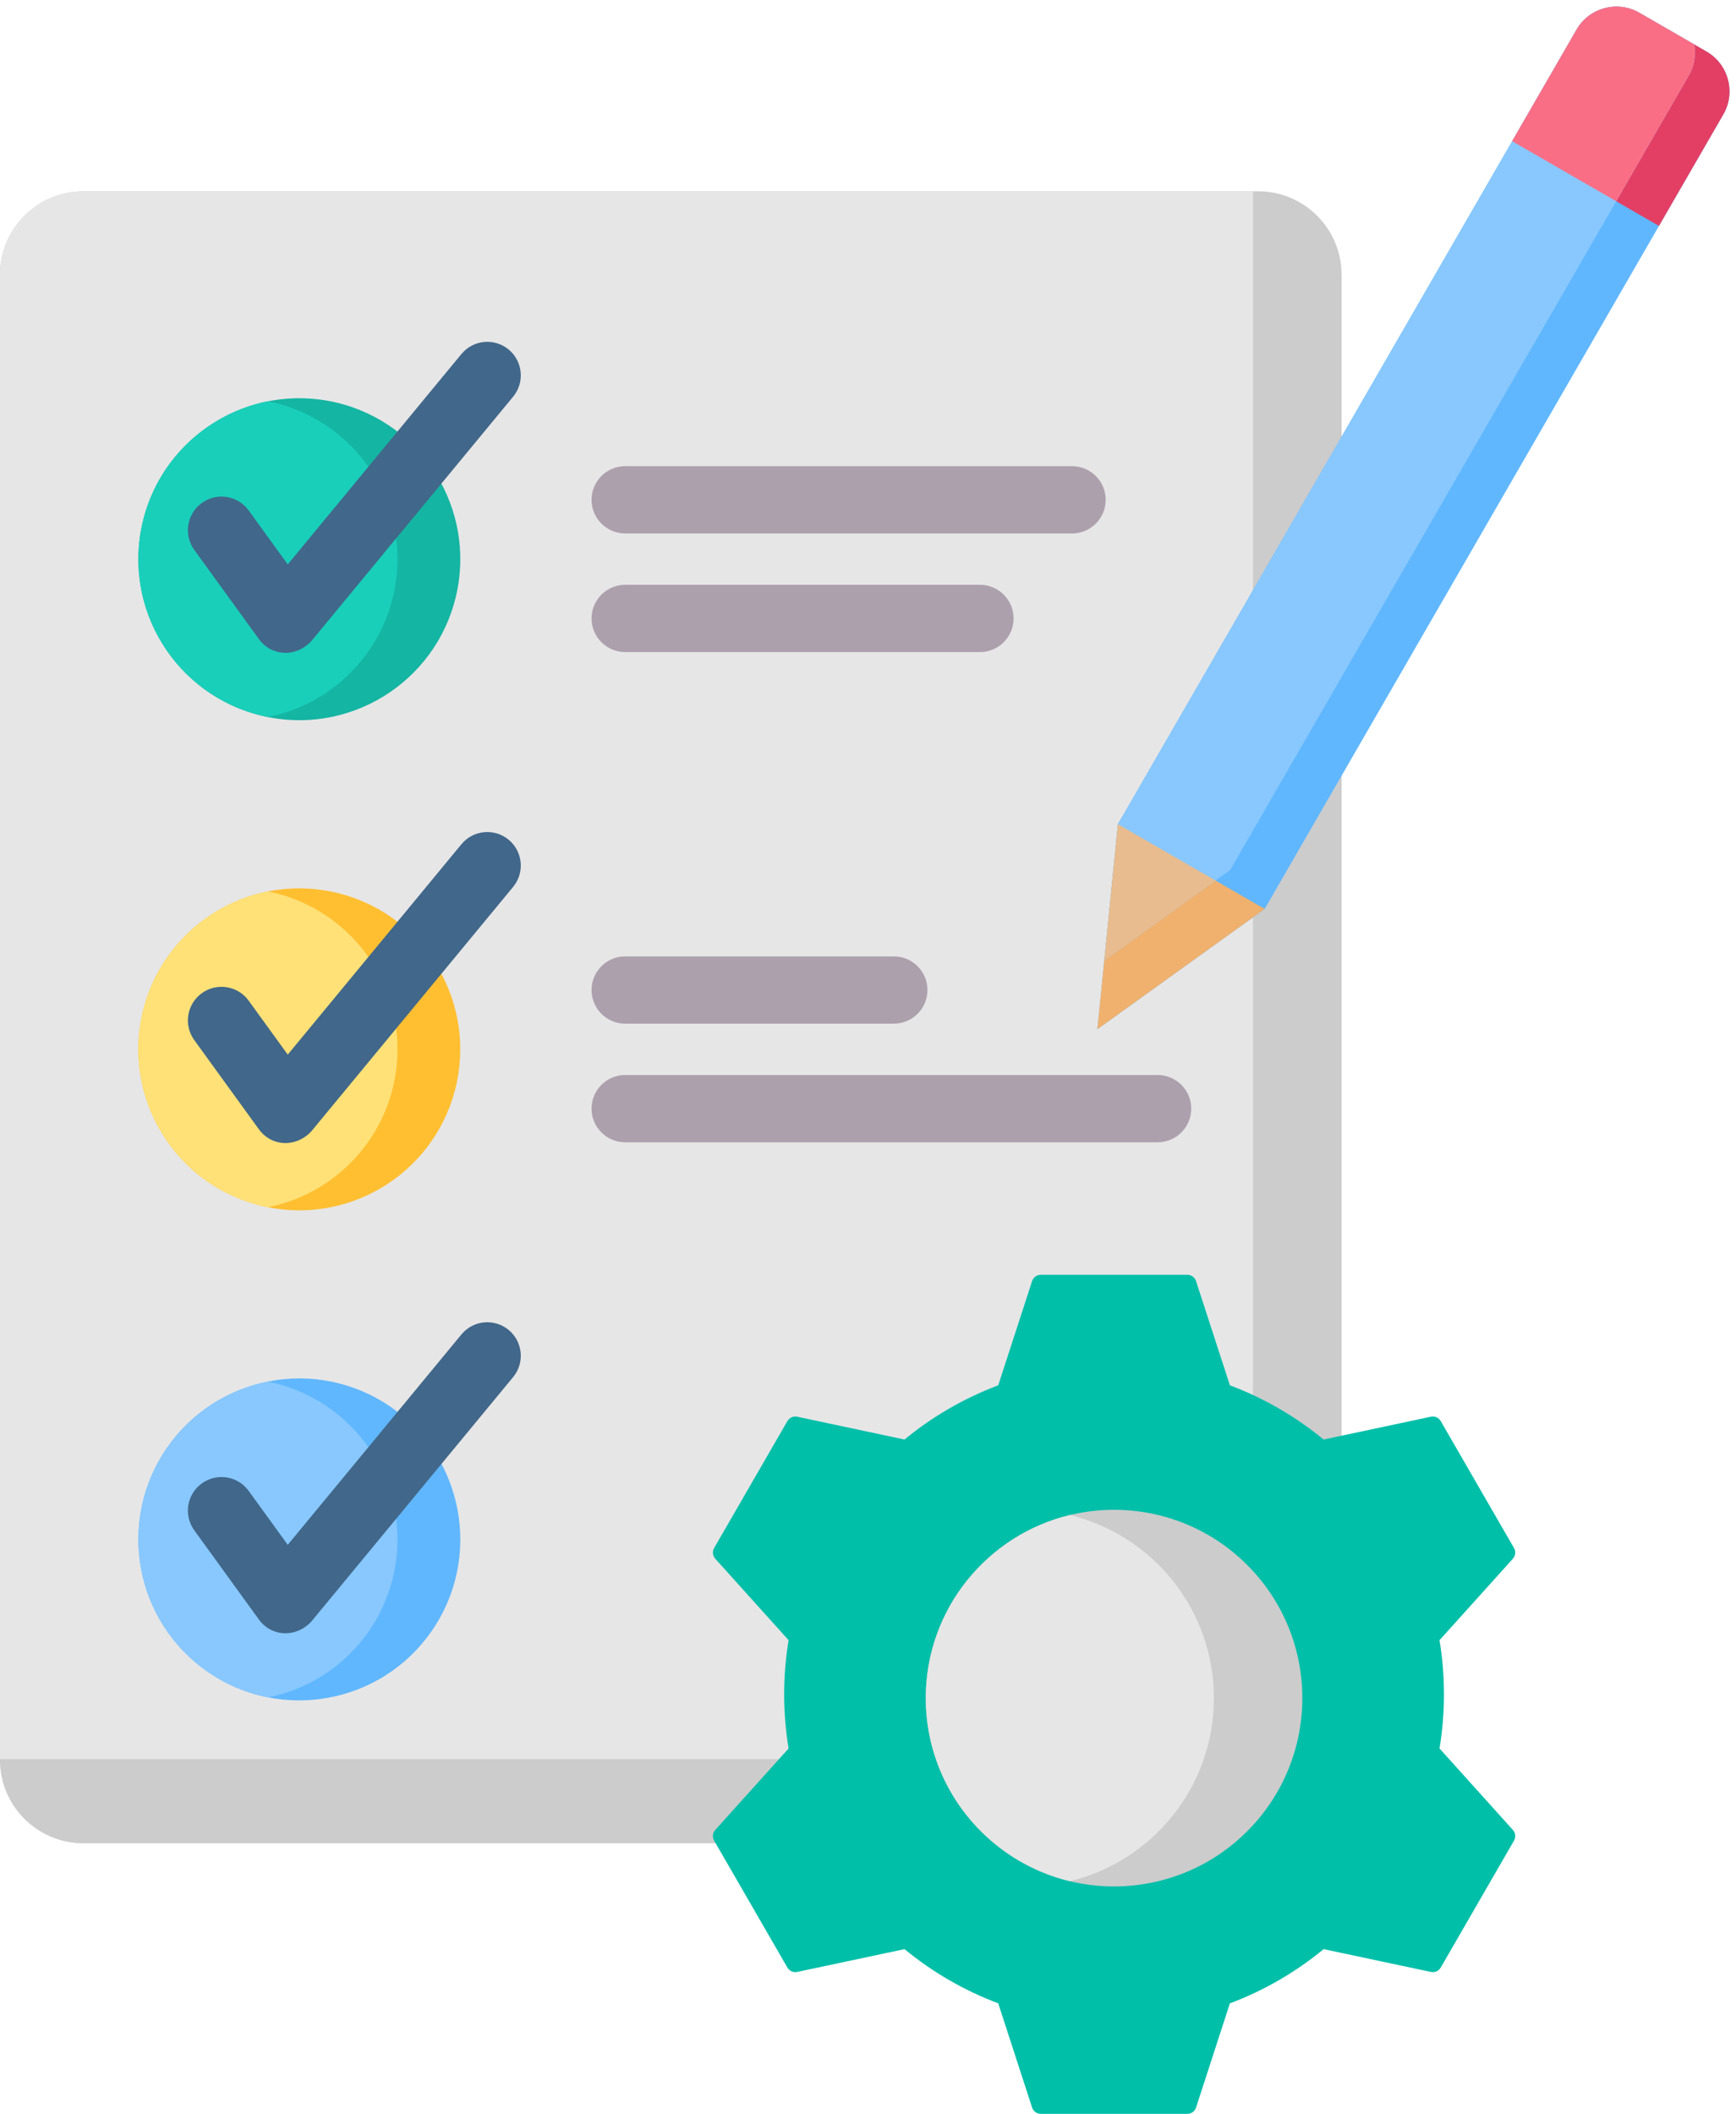 <?xml version="1.0" encoding="UTF-8"?>
<!DOCTYPE svg PUBLIC '-//W3C//DTD SVG 1.0//EN'
          'http://www.w3.org/TR/2001/REC-SVG-20010904/DTD/svg10.dtd'>
<svg height="419.7" preserveAspectRatio="xMidYMid meet" version="1.0" viewBox="78.3 39.5 344.7 419.7" width="344.7" xmlns="http://www.w3.org/2000/svg" xmlns:xlink="http://www.w3.org/1999/xlink" zoomAndPan="magnify"
><g clip-rule="evenodd" fill-rule="evenodd"
  ><g
    ><path d="M211.485,77.482h116.652c9.114,0,16.546,7.432,16.546,16.546v294.887c0,9.114-7.432,16.546-16.546,16.546 c-77.768,0-155.536,0-233.303,0c-9.114,0-16.546-7.432-16.546-16.546V94.028c0-9.114,7.433-16.546,16.546-16.546H211.485z" fill="#ccc"
    /></g
    ><g
    ><path d="M211.485,77.482h115.61v294.736c0,9.114-7.432,16.546-16.546,16.546H78.287V94.028 c0-9.114,7.433-16.546,16.546-16.546H211.485z" fill="#e6e6e6"
    /></g
    ><g
    ><circle cx="137.73" cy="150.506" fill="#14b5a2" r="31.957" transform="rotate(-76.714 137.745 150.513)"
    /></g
    ><g
    ><path d="M131.497,181.854c-14.665-2.9-25.724-15.831-25.724-31.348c0-15.516,11.058-28.448,25.724-31.348 c14.665,2.9,25.724,15.831,25.724,31.348C157.22,166.023,146.162,178.954,131.497,181.854z" fill="#19cfba"
    /></g
    ><g
    ><circle cx="137.73" cy="247.831" fill="#ffbf31" r="31.957" transform="rotate(-78.018 137.731 247.835)"
    /></g
    ><g
    ><path d="M131.497,279.179c-14.665-2.9-25.724-15.831-25.724-31.348c0-15.516,11.058-28.448,25.724-31.348 c14.665,2.9,25.724,15.831,25.724,31.348C157.22,263.348,146.162,276.279,131.497,279.179z" fill="#ffe177"
    /></g
    ><g
    ><circle cx="137.73" cy="345.156" fill="#60b7fe" r="31.957" transform="rotate(-58.286 137.712 345.135)"
    /></g
    ><g
    ><path d="M131.497,376.504c-14.665-2.9-25.724-15.831-25.724-31.348c0-15.516,11.058-28.448,25.724-31.348 c14.665,2.9,25.724,15.831,25.724,31.348C157.22,360.673,146.162,373.604,131.497,376.504z" fill="#88c8fe"
    /></g
    ><g
    ><path d="M116.879,343.327c-2.161-2.983-1.495-7.153,1.487-9.314c2.982-2.161,7.153-1.495,9.314,1.487l7.755,10.704 l34.48-41.762c2.334-2.839,6.528-3.247,9.366-0.913c2.839,2.334,3.247,6.528,0.913,9.366l-39.682,48.063 c-2.749,3.579-8.05,3.879-10.832,0.04L116.879,343.327L116.879,343.327z M116.879,148.677c-2.161-2.983-1.495-7.153,1.487-9.314 c2.982-2.161,7.153-1.495,9.314,1.487l7.755,10.704l34.48-41.762c2.334-2.839,6.528-3.247,9.366-0.913 c2.839,2.334,3.247,6.528,0.913,9.366l-39.682,48.063c-2.749,3.579-8.05,3.879-10.832,0.04L116.879,148.677L116.879,148.677z M116.879,246.002c-2.161-2.982-1.495-7.153,1.487-9.314c2.982-2.161,7.153-1.495,9.314,1.487l7.755,10.704l34.48-41.762 c2.334-2.839,6.528-3.247,9.366-0.913c2.839,2.334,3.247,6.528,0.913,9.366l-39.682,48.063c-2.749,3.579-8.05,3.879-10.832,0.04 L116.879,246.002z" fill="#41678a"
    /></g
    ><g
    ><path d="M202.435,145.41c-3.689,0-6.679-2.991-6.679-6.679s2.991-6.679,6.679-6.679h88.732 c3.689,0,6.679,2.991,6.679,6.679s-2.991,6.679-6.679,6.679H202.435L202.435,145.41z M202.435,266.286 c-3.689,0-6.679-2.991-6.679-6.679c0-3.689,2.991-6.679,6.679-6.679h105.719c3.689,0,6.679,2.991,6.679,6.679 c0,3.689-2.991,6.679-6.679,6.679H202.435L202.435,266.286z M202.435,242.735c-3.689,0-6.679-2.991-6.679-6.679 c0-3.689,2.991-6.679,6.679-6.679h53.342c3.689,0,6.679,2.991,6.679,6.679c0,3.689-2.991,6.679-6.679,6.679H202.435 L202.435,242.735z M202.435,168.96c-3.689,0-6.679-2.991-6.679-6.679c0-3.688,2.991-6.679,6.679-6.679h70.443 c3.689,0,6.679,2.991,6.679,6.679c0,3.689-2.991,6.679-6.679,6.679H202.435z" fill="#ada0ad"
    /></g
    ><g
    ><path d="M322.51,314.539c6.813,2.556,13.087,6.216,18.605,10.759l21.285-4.524c0.795-0.169,1.575,0.178,1.981,0.882 l14.529,25.164c0.406,0.704,0.317,1.553-0.227,2.157l-14.551,16.16c1.176,7.12,1.174,14.375-0.002,21.495l14.553,16.163 c0.544,0.604,0.633,1.453,0.227,2.157l-14.529,25.165c-0.406,0.704-1.186,1.051-1.981,0.882l-21.279-4.523 c-5.52,4.546-11.797,8.205-18.613,10.762l-6.716,20.67c-0.251,0.773-0.942,1.275-1.755,1.275H284.98 c-0.813,0-1.504-0.502-1.755-1.275l-6.718-20.674c-6.813-2.556-13.087-6.216-18.605-10.759l-21.285,4.524 c-0.795,0.169-1.575-0.178-1.982-0.882l-14.529-25.165c-0.406-0.704-0.317-1.553,0.227-2.157l14.551-16.16 c-1.174-7.111-1.174-14.386,0-21.497l-14.551-16.16c-0.544-0.604-0.633-1.453-0.227-2.157l14.529-25.164 c0.406-0.704,1.186-1.051,1.982-0.882l21.285,4.524c5.518-4.543,11.791-8.203,18.605-10.759l6.718-20.674 c0.251-0.773,0.942-1.275,1.755-1.275c9.686,0,19.372,0,29.057,0c0.813,0,1.503,0.502,1.755,1.275L322.51,314.539z" fill="#00bfa9"
    /></g
    ><g
    ><circle cx="299.509" cy="376.64" fill="#ccc" r="37.385" transform="rotate(-45.001 299.506 376.645)"
    /></g
    ><g
    ><path d="M290.725,412.984c-16.409-3.951-28.601-18.723-28.601-36.344c0-17.622,12.192-32.393,28.601-36.344 c16.409,3.951,28.602,18.723,28.602,36.344C319.327,394.261,307.134,409.033,290.725,412.984z" fill="#e6e6e6"
    /></g
    ><g
    ><path d="M403.805,42.031l13.358,7.712c4.342,2.507,5.843,8.109,3.336,12.451l-91.085,157.763l-33.213,23.872 l4.068-40.699l91.085-157.764C393.86,41.026,399.463,39.524,403.805,42.031z" fill="#60b7fe"
    /></g
    ><g
    ><path d="M403.805,42.031l13.358,7.712c4.342,2.507,5.843,8.109,3.336,12.451l-12.796,22.163L378.558,67.53 l12.796-22.162C393.86,41.026,399.463,39.524,403.805,42.031z" fill="#e33f65"
    /></g
    ><g
    ><path d="M329.414 219.957L296.201 243.83 300.269 203.131z" fill="#f0b16e"
    /></g
    ><g
    ><path d="M403.805,42.031l10.903,6.295c0.366,2.044,0.044,4.221-1.07,6.15L322.554,212.24l-24.99,17.962l2.706-27.071 l91.085-157.764C393.861,41.025,399.463,39.524,403.805,42.031z" fill="#88c8fe"
    /></g
    ><g
    ><path d="M403.805,42.031l10.903,6.295c0.366,2.044,0.044,4.221-1.07,6.15l-14.422,24.98L378.558,67.53l12.796-22.162 C393.861,41.025,399.463,39.524,403.805,42.031z" fill="#fa6e85"
    /></g
    ><g
    ><path d="M297.563 230.202L300.269 203.131 319.655 214.323z" fill="#e8bc8e"
    /></g
  ></g
></svg
>
